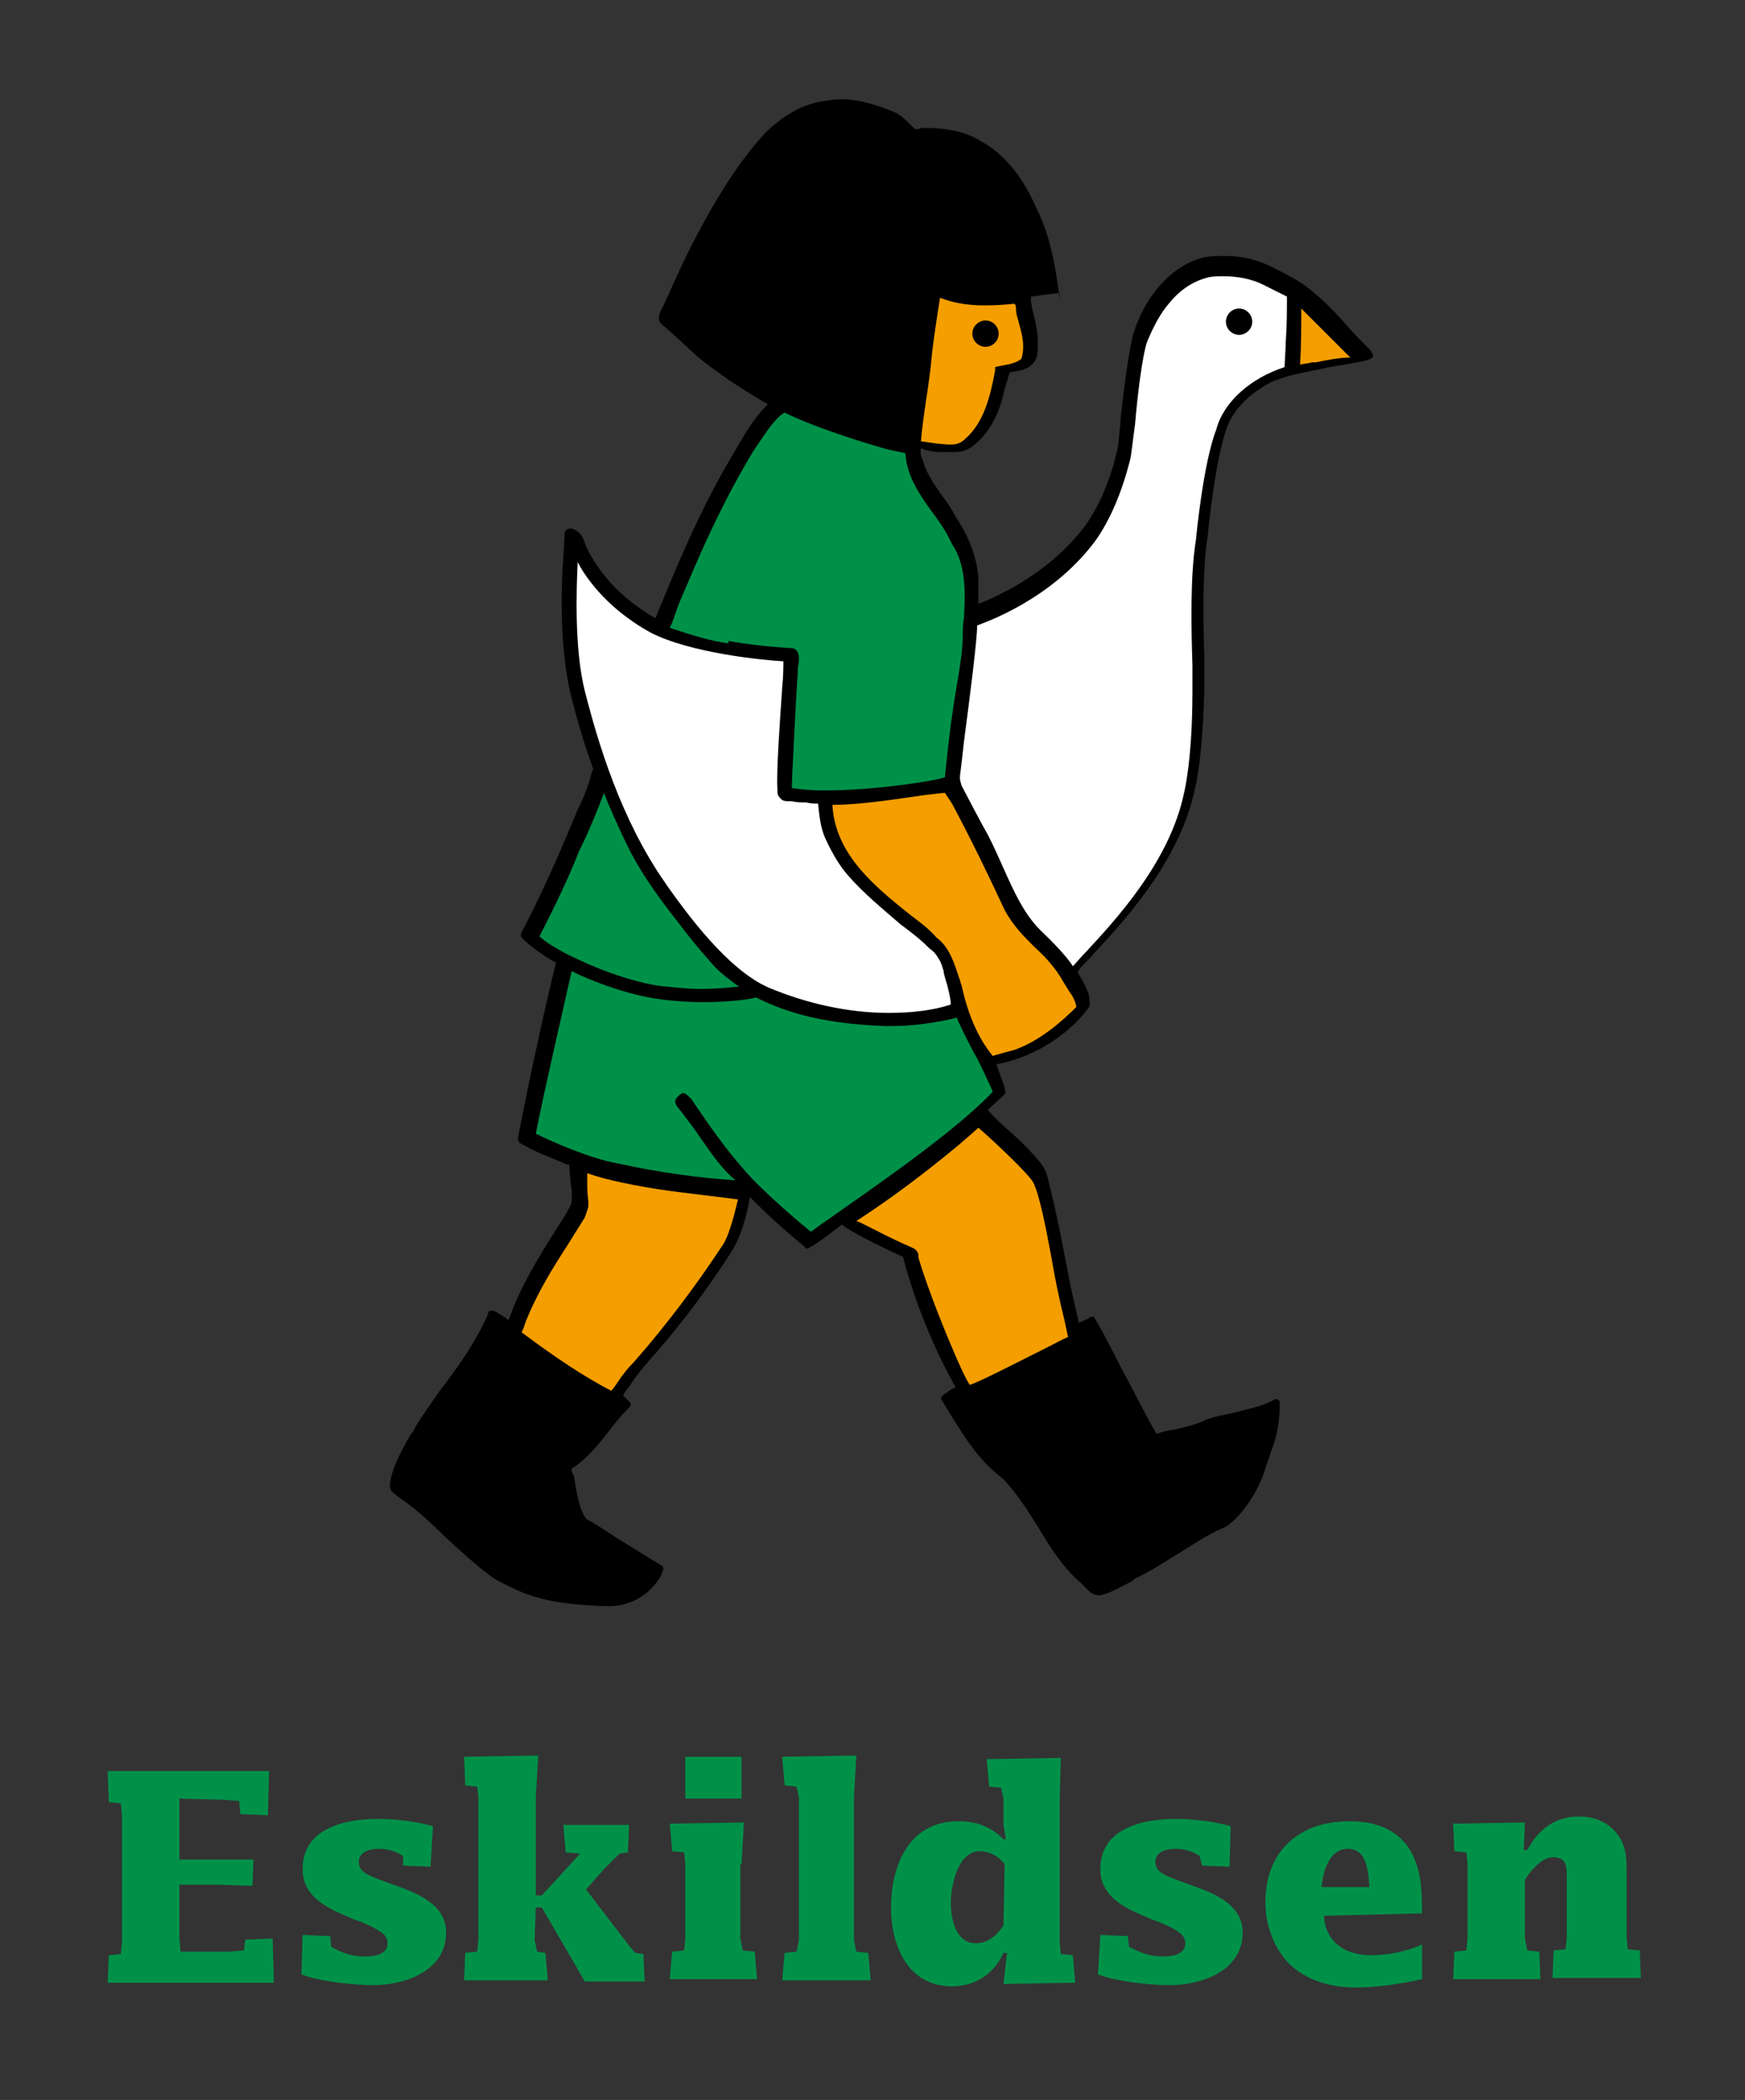 <?xml version="1.0" encoding="utf-8"?>
<!-- Generator: Adobe Illustrator 26.3.1, SVG Export Plug-In . SVG Version: 6.00 Build 0)  -->
<svg version="1.1" id="a" xmlns="http://www.w3.org/2000/svg" xmlns:xlink="http://www.w3.org/1999/xlink" x="0px" y="0px"
	 viewBox="0 0 145.9 175.6" style="enable-background:new 0 0 145.9 175.6;" xml:space="preserve">
<rect x="0" y="0" width="145.9" height="175.6" fill="#333333" stroke="none"/>
<style type="text/css">
	.st0{fill:#009149;}
	.st1{fill:#FFFFFF;}
	.st2{fill:#F49E00;}
</style>
<g id="b">
	<path class="st0" d="M15,150.4v5.1h6.2l-0.1,2.2l-2.9-0.1H15v4.6l0.1,1h4l1.3-0.1l0.1-0.9l2.3-0.1l0.1,3.7H9l0.1-2.3l1-0.1l0.1-1
		v-10.6l-0.1-1l-1-0.1L9,148.1h13.5l-0.1,3.7l-2.3-0.1l-0.1-1.1l-1.3-0.1L15,150.4L15,150.4z M33.7,156l2.3,0.1l0.2-3.4
		c-1.5-0.4-3.1-0.6-4.6-0.6c-2.8,0-6.3,0.8-6.3,4.2c0,2.5,2.4,3.4,4.3,4.2c0.6,0.2,1.8,0.7,2.3,1.1c0.3,0.2,0.5,0.5,0.5,0.9
		c0,1-1.2,1.1-1.9,1.1c-1.1,0-1.9-0.3-2.8-0.8l-0.1-0.9l-2.3-0.1l-0.1,3.3c1.5,0.6,4.4,0.9,6,0.9c2.7,0,6.1-1.2,6.1-4.4
		c0-2.5-2.7-3.4-4.7-4.1c-0.5-0.2-1.7-0.6-2.1-0.9c-0.3-0.2-0.5-0.5-0.5-0.9c0-0.9,1-1.1,1.7-1.1c0.7,0,1.4,0.2,2,0.6L33.7,156
		L33.7,156z M44.8,159.5h0.5l3.6,6.2h5l-0.1-2.3l-0.7-0.1l-0.5-0.6L49,158l1.5-1.7l1.3-1.3l0.7-0.1l0.1-2.3h-5.5l0.2,2.3l1.2,0.1
		l-3.2,3.5h-0.5v-8.2l0.2-3.5l-6.2,0.1l0.1,2.4l1,0.1l0.1,0.9v11.9l-0.1,1l-1,0.1l-0.1,2.3h7l-0.2-2.3l-0.7-0.1l-0.2-1L44.8,159.5
		L44.8,159.5z M62,155.9l0.2-3.5l-6.2,0.1l0.2,2.3l1,0.1l0.1,0.9v6.3l-0.1,1l-1,0.1l-0.2,2.3h7.3l-0.2-2.3l-1-0.1l-0.2-1v-6.2H62z
		 M57.3,150.4H62v-3.5h-4.7V150.4z M71.4,150.3l0.2-3.5l-6.2,0.1l0.2,2.4l1,0.1l0.2,0.9v11.9l-0.2,1l-1,0.1l-0.2,2.3h7.4l-0.2-2.3
		l-1-0.1l-0.2-1L71.4,150.3L71.4,150.3z M83.9,165.9l6-0.1l-0.2-2.3l-1-0.1l-0.1-1v-11.9l0.1-3.5l-6.2,0.1l0.2,2.3l1,0.1l0.2,0.9
		v2.2l0.2,1.2h-0.2c-1.1-1.1-2.3-1.5-3.8-1.5c-4.1,0-5.6,3.7-5.6,7.2c0,3.2,1.4,6.6,5.1,6.6c1.9,0,3.5-1,4.3-2.8h0.3L83.9,165.9
		L83.9,165.9z M83.9,161c-0.5,0.8-1.3,1.5-2.3,1.5c-1.7,0-2.1-2-2.1-3.4s0.6-4.3,2.4-4.3c0.8,0,1.6,0.4,2.1,1.1L83.9,161L83.9,161z
		 M100.5,156l2.3,0.1l0.1-3.4c-1.5-0.4-3.1-0.6-4.6-0.6c-2.8,0-6.3,0.8-6.3,4.2c0,2.5,2.4,3.4,4.3,4.2c0.6,0.2,1.8,0.7,2.3,1.1
		c0.3,0.2,0.5,0.5,0.5,0.9c0,1-1.2,1.1-1.9,1.1c-1.1,0-1.8-0.3-2.8-0.8l-0.1-0.9l-2.3-0.1l-0.2,3.3c1.5,0.6,4.4,0.9,6,0.9
		c2.7,0,6.1-1.2,6.1-4.4c0-2.5-2.7-3.4-4.7-4.1c-0.5-0.2-1.7-0.6-2.1-0.9c-0.3-0.2-0.5-0.5-0.5-0.9c0-0.9,1-1.1,1.7-1.1
		s1.4,0.2,2,0.6L100.5,156L100.5,156z M118.9,160c0-2.1-0.1-4-1.2-5.6c-1.2-1.6-2.9-2.1-4.9-2.1c-4.2,0-7,2.5-7,6.8
		c0,2,0.8,4.1,2.3,5.4c1.4,1.2,3.4,1.7,5.2,1.7s3.8-0.3,5.6-0.7v-2.9c-1.3,0.6-2.9,0.9-4.3,0.9c-2.1,0-3.8-1.1-3.9-3.3L118.9,160
		L118.9,160z M110.5,157.8c0.1-1.2,0.6-3.2,2.2-3.2s1.7,1.9,1.8,3.2H110.5z M127.5,152.4l-6,0.1l0.1,2.3l1,0.1l0.1,0.9v6.3l-0.1,1
		l-1,0.1l-0.1,2.3h7.3l-0.1-2.3l-1-0.1l-0.2-1v-4.9c0.5-0.8,1.4-1.9,2.4-1.9c0.3,0,0.7,0.1,0.9,0.4c0.2,0.3,0.2,0.8,0.2,1.2v5.1
		l-0.1,1l-1,0.1l-0.1,2.3h7.4l-0.1-2.3l-1-0.1l-0.1-1v-5.6c0-1.3-0.1-2.4-1.1-3.4c-0.8-0.8-1.8-1.1-2.9-1.1c-2,0-3.4,1.1-4.3,2.8
		h-0.3L127.5,152.4L127.5,152.4z"/>
	<path d="M70.4,8.3c-0.6,0-1.2,0.1-1.8,0.2c-1.7,0.3-3.3,1.3-4.7,2.7c-2,2.2-3.8,5-5.6,8.4c-0.7,1.3-1.3,2.6-1.9,3.9
		c-0.4,0.9-0.8,1.8-1.2,2.6c-0.2,0.5-0.1,0.8,0.1,1c1.1,0.9,2.1,1.9,3.1,2.8c1.9,1.5,3.7,2.7,5.8,3.9c-1.2,1.2-2,2.6-2.8,4
		c-0.1,0.2-0.2,0.3-0.3,0.5c-2.6,4.4-4.5,9-6.3,13.4c-2.6-1.5-4.6-3.5-5.8-6c0-0.1-0.1-0.2-0.1-0.3c-0.1-0.3-0.3-0.8-0.7-1
		c-0.1-0.1-0.3-0.2-0.5-0.2s-0.5,0.1-0.5,0.5c0,0.3-0.1,1.9-0.1,1.9c-0.2,2.6-0.3,7.6,0.6,11.4c0.6,2.4,1.2,4.4,1.9,6.3l-0.1,0.2
		c-0.3,1.2-0.6,2-1.2,3.2c-2.5,6.1-3.9,8.7-4.6,10.1c-0.2,0.3-0.2,0.5,0,0.7c0.8,0.8,2.5,1.9,2.8,2c-0.4,1.4-2.2,9.4-3.2,14.7
		c0,0,0,0.3,0.2,0.4c1.2,0.7,2.3,1.1,3.5,1.6c0.2,0.1,0.4,0.2,0.6,0.2c0,0.2,0.1,1.6,0.2,2.1c0,0.6,0.1,1-0.2,1.5
		c-0.3,0.6-0.7,1.2-1.1,1.8c-1.5,2.4-3,4.8-3.9,7.4l-0.1,0.2c-0.1-0.1-0.2-0.2-0.4-0.3c-0.3-0.2-0.7-0.5-1-0.5
		c-0.2,0-0.3,0.1-0.3,0.3c-1,2.3-2.5,4.4-4.1,6.5c-0.2,0.3-1.7,2.4-2,3c-0.1,0.2-0.2,0.4-0.4,0.6c-0.7,1.3-1.6,2.8-1.7,4.2
		c0,0.4,0.2,0.6,0.5,0.8l0.1,0.1c1.5,1,2.8,2.2,4,3.4c1.3,1.2,2.6,2.4,4.1,3.5c1.3,0.7,2.5,1.3,3.7,1.6c1.7,0.5,3.5,0.6,5.3,0.7h0.5
		c0.1,0,0.2,0,0.2,0c1.8,0,3.4-1,4.3-2.6v-0.1c0.1-0.2,0.3-0.5,0-0.7c-1.2-0.7-2.4-1.5-3.6-2.2c-0.9-0.6-1.8-1.2-2.7-1.7
		c-0.5-0.7-0.6-1.5-0.8-2.3c-0.1-0.4-0.1-0.8-0.2-1.2c0-0.1-0.1-0.2-0.1-0.3c-0.1-0.1-0.1-0.2-0.1-0.4c1.3-0.8,2.2-2,3.1-3.1
		c0.5-0.7,1.1-1.4,1.7-2c0.1-0.1,0.2-0.2,0.1-0.4c-0.3-0.3-0.4-0.4-0.6-0.6l0,0c0.1-0.2,0.2-0.4,0.4-0.6c0.4-0.6,0.9-1.3,1.4-1.9
		c2.8-3.1,5.2-6.3,7.3-9.6c1-1.6,1.4-3.9,1.5-4.5c1.4,1.4,2.8,2.7,4.4,4l0.2,0.2c0.1,0.1,0.1,0.1,0.2,0.1s0.1,0,0.2-0.1
		c0.7-0.3,2.4-1.7,2.7-1.9c0.2,0.2,1.4,1,5.1,2.7c0.1,0.4,1.4,5.6,4.4,10.9c-0.2,0.1-0.6,0.3-0.8,0.5c-0.2,0.1-0.3,0.2-0.4,0.3
		c0,0.1,0,0.1,0,0.2c0.2,0.3,0.4,0.7,0.6,1c1.3,2.1,2.5,4.1,4.5,5.6c1.2,1.2,2.1,2.7,3,4.1c1,1.7,2.1,3.4,3.6,4.7
		c0.1,0.1,0.2,0.2,0.4,0.4c0.3,0.3,0.6,0.6,1.1,0.6c0,0,0,0,0.1,0c0.9-0.2,1.7-0.7,2.5-1.1c0.2-0.1,0.3-0.2,0.4-0.3
		c1.3-0.6,2.5-1.4,3.8-2.2s2.5-1.6,3.5-2c0.9-0.3,2.8-2.4,3.6-5c0.1-0.4,0.3-0.8,0.4-1.2c0.4-1.1,0.8-2.2,0.8-4.3
		c0-0.2-0.2-0.3-0.3-0.3h-0.1c-1,0.6-2.2,0.8-3.3,1.1c-0.8,0.2-1.6,0.3-2.4,0.6c-0.8,0.4-1.7,0.6-2.5,0.8c-0.6,0.1-1.2,0.2-1.7,0.4
		c-0.9-1.5-1.9-3.6-2.9-5.4c-1-2-1.9-3.7-2.3-4.3c0-0.1-0.1-0.1-0.2-0.1s-0.2,0.1-0.4,0.2c-0.2,0.1-0.4,0.2-0.7,0.3l-0.7-3.1
		c-0.5-2.6-1.1-5.9-1.9-9c-0.2-0.9-0.6-1.3-1.7-2.5c-0.4-0.4-1-1-1.6-1.5c-0.8-0.7-1.6-1.5-1.7-1.7c0.2-0.2,1-0.9,1.4-1.3
		c0.2-0.2-0.1-0.8-0.4-1.7c-0.1-0.3-0.2-0.5-0.3-0.8c0.6-0.1,4.8-0.9,7.7-4.7c0,0,0.2-0.2,0.1-0.6c0-0.5-0.2-1.1-1-2.4l0.2-0.3
		c0.2-0.3,0.7-0.7,1.1-1.2c2.5-2.7,7.2-7.7,8.5-13.8c0.1-0.3,0.7-3,0.8-8.8c0-0.5,0-1.3,0-2.2c-0.1-2.8-0.2-7.4,0.3-10.3v-0.1
		c0-0.1,0.6-6.2,1.6-8.9c0.6-1.6,2.1-3,4-3.9h0.1c1.2-0.5,2.6-0.7,4-1c0.3-0.1,0.6-0.1,1-0.2c1.3-0.2,2.5-0.4,2.9-0.6
		c0.1-0.1,0.2-0.1,0.2-0.2c0-0.2-0.2-0.5-0.3-0.6c-0.7-0.7-1.3-1.3-1.9-2c-0.9-1-1.8-2-3.2-3.1c-0.6-0.5-1.7-1.1-3.1-1.8
		c-1.2-0.6-2.5-0.9-3.9-0.9c-0.5,0-1.1,0-1.6,0.1h-0.1c-3.1,0.8-5.1,3.7-5.9,6.3c-0.4,1.3-0.8,4.5-1.1,7.1l0,0v0.2
		c-0.1,1.1-0.2,2.3-0.3,2.6c-0.6,2.6-1.6,4.8-2.7,6.3c-3,4-7.4,5.9-8.9,6.5v-2.3c-0.2-2.1-1.1-3.8-1.9-5c-0.3-0.6-0.7-1.2-1.1-1.7
		c-0.6-0.9-1.3-1.8-1.6-2.9c-0.1-0.2-0.3-0.7-0.2-1.1c0.1,0,0.2,0,0.3,0.1c0.4,0.1,0.8,0.2,1.3,0.2h0.1c0.3,0,0.6,0,0.9,0
		c0.5,0,1,0,1.6-0.4c1.7-1.2,2.5-3.3,2.8-4.9c0.1-0.2,0.1-0.4,0.2-0.6c0.1-0.3,0.1-0.6,0.3-0.8h0.1c0.8-0.1,1.8-0.3,2.1-1.3
		c0.2-1.3,0-2.4-0.3-3.6c-0.1-0.4-0.2-0.8-0.2-1.2v-0.2l2.3-0.3h0.1V25c-0.3-2.3-0.7-5.2-2-7.7c-0.6-1.4-2-4.1-4.6-5.5
		c-1.1-0.7-2.6-1.1-4.6-1.1h-0.1c-0.2,0-0.4,0-0.5,0.1c-0.1,0-0.2,0-0.2,0c-0.1,0-0.2-0.1-0.4-0.3c-0.5-0.5-1-1-1.6-1.2
		C73.1,8.7,71.7,8.3,70.4,8.3L70.4,8.3L70.4,8.3z"/>
	<path d="M75.7,11.8c0.6,0,0.9-0.1,1.6-0.1c2,0,3.7,0.8,5.2,1.9c1.7,1.4,2.8,4,3.7,6.1c0.5,1.4,0.7,2.9,1,4.4
		c-2.2,0.2-4.2,0.7-6.4,0.3c-1.1-0.1-2.2-0.3-3.3-0.5c-0.3,2.2-0.6,4.5-0.8,6.8c-0.3,2-0.5,4-0.8,6.1c-2.2-0.4-4.1-1.3-6.2-1.9
		c-3.7-1.2-7.2-3.3-10.3-5.7l-2.8-2.5c0.2-1.3,1.7-4.1,2.8-6.2c1.7-3.2,3.4-6.1,5.8-8.8c1.1-0.9,2.3-1.8,3.8-2
		C71.2,9.1,74.2,9.8,75.7,11.8L75.7,11.8z"/>
	<path class="st1" d="M107.4,30.7c0-0.2,0.1-1.6,0.1-2.1c0.1-1.4,0.1-2.5,0.1-3.8l-2-1c-1-0.5-2.2-0.7-3.3-0.7c-0.4,0-0.9,0-1.3,0.1
		c-1.2,0.3-2.3,1-3.2,2.1c-0.8,0.9-1.4,2.1-1.9,3.3c-0.4,1.2-0.8,4.5-1,6.9c-0.2,1.4-0.3,2.5-0.4,2.9c-0.7,2.8-1.7,5.1-2.9,6.8
		c-3.7,5-9.4,6.9-9.9,7.1c0,1.2-0.6,5.9-1.1,9.7c-0.1,0.9-0.2,1.8-0.3,2.6c-0.1,0.6,0,0.7,0.1,1.1c0,0,1.2,2.3,1.8,3.4
		c0.7,1.2,1.2,2.4,1.7,3.5c0.9,2,1.7,3.8,3.1,5.2c1.9,1.8,2.6,2.8,2.7,3c0.3-0.3,0.6-0.7,1.1-1.2c2.4-2.6,7-7.5,8.2-13.3
		c0,0,0.7-2.7,0.7-8.5c0-0.5,0-1.2,0-2.2c-0.1-3-0.2-7.5,0.3-10.5c0-0.1,0.6-6.4,1.7-9.2C102.3,33.6,104.6,31.6,107.4,30.7
		L107.4,30.7z"/>
	<path class="st2" d="M84.8,25.4c0.2,0.1,0.1,0.4,0.2,0.9c0.3,1.2,0.8,2.4,0.4,3.7c-0.6,0.5-1.5,0.5-2.2,0.7l0,0.3
		c-0.4,2.1-0.9,4.3-2.5,5.7c-0.6,0.6-1.2,0.5-2.3,0.4L77,36.9c0.2-2.4,0.7-4.7,0.9-7.1c0.2-1.9,0.7-4.9,0.7-4.9
		C80.6,25.7,82.8,25.6,84.8,25.4"/>
	<path class="st2" d="M108.7,30.5L108.7,30.5c0.3-0.1,0.7-0.1,1-0.2h0.2h0.1c1-0.2,2-0.4,2.9-0.4l0,0c-0.5-0.5-1.1-1.1-1.6-1.6
		l-0.1-0.1c-0.7-0.7-1.5-1.5-2.4-2.4l0,0C108.8,27.3,108.8,28.9,108.7,30.5L108.7,30.5L108.7,30.5z"/>
	<path class="st0" d="M60.9,53.6c1.7,0.3,3.5,0.5,5.3,0.6c0.2,0,0.3,0.1,0.4,0.2c0.3,0.3,0.2,1,0.1,1.5c0,0.1,0,0.2,0,0.3
		c-0.2,3.1-0.5,9.1-0.5,9.7c0.7,0.1,1.6,0.2,2.7,0.2c4.2,0,9.3-0.8,10.1-1.1c0.2-1.9,0.4-3.9,0.7-5.8l0.1-0.7
		c0.1-0.6,0.2-1.2,0.3-1.8c0.2-1.2,0.4-2.4,0.4-3.7c0-0.4,0-0.9,0.1-1.3c0.1-2.2,0.2-4.4-1-6.2c-0.4-0.9-1-1.8-1.6-2.6
		c-1.1-1.5-2.2-3.1-2.3-5l-1.4-0.3c-0.8-0.2-5.9-1.7-8.7-3.1c-0.9,0.5-1.9,2.2-2.6,3.2c-2.3,3.8-4.1,7.7-5.6,11.3
		c-0.4,0.9-0.7,1.6-1,2.5c-0.1,0.3-0.2,0.6-0.4,1c1.8,0.6,3.4,1.1,4.9,1.3V53.6L60.9,53.6z"/>
	<path class="st1" d="M79.3,82.8c-0.1-0.5-0.3-1-0.4-1.5v-0.1c-0.1-0.3-0.2-0.7-0.4-1c-0.3-0.5-0.4-0.6-0.8-0.9l-0.1-0.1
		c-0.7-0.7-1.5-1.3-2.3-1.9c-1.5-1.3-3.1-2.6-4.4-4.1c-0.7-0.8-1.3-1.8-1.9-3.1c-0.4-0.9-0.5-1.9-0.6-2.9c-0.3,0-0.6,0-1-0.1
		c-0.4,0-0.8,0-1.2-0.1c-0.1,0-0.1,0-0.2,0c-0.3,0-0.6,0-0.8-0.3C65,66.5,65,66.3,65,66.1V66c-0.1-1.4,0.2-5.6,0.4-8.5
		c0.1-1,0.1-1.8,0.1-2.2c-1.8-0.1-7.8-0.7-11.1-2.4c-4-2.2-5.7-5.1-6.1-5.9c-0.1,2.2-0.3,7.2,0.6,10.8c1.1,4.3,3,10.7,6.7,16
		l0.2,0.3c1.5,2.1,5,7,8.5,8.5c3.1,1.3,6.6,2.1,10,2.1c1.9,0,3.7-0.2,5.2-0.7C79.5,83.7,79.4,83.2,79.3,82.8L79.3,82.8z"/>
	<path class="st0" d="M61.5,82.3c-0.9-0.7-1.5-1.1-2.3-2.1c-0.9-1-1.7-2-2.6-3.2c-1.9-2.4-3.3-4.5-4.2-6.4c-0.6-1.2-1.7-3.7-1.9-4.3
		c-0.4,1.1-1.3,3.3-1.9,4.5l-0.2,0.4c-1.1,2.9-3.1,6.7-3.3,7.1c1,0.9,2.8,1.8,5,2.7c2,0.8,4.2,1.4,5.6,1.5c1,0.1,2,0.2,2.9,0.2
		c1.1,0,2.2-0.1,3.2-0.2L61.5,82.3L61.5,82.3z"/>
	<path class="st2" d="M90,84.2c-0.1-0.5-0.3-0.9-0.6-1.3c-0.2-0.3-0.3-0.5-0.5-0.8c-0.6-1.1-1.5-2.1-2.4-2.9
		c-0.9-0.9-1.8-1.8-2.5-3.1c-1.3-2.8-2.7-5.7-4.4-8.9L79,66.3c-0.2,0-0.9,0.1-1.8,0.2c-2.1,0.3-5.3,0.8-7.4,0.8c-0.1,0-0.1,0-0.2,0
		c0.2,4.1,3.5,6.8,6.5,9.2c0.8,0.6,1.6,1.2,2.2,1.9c1.1,0.8,1.5,2.2,1.9,3.4c0.1,0.2,0.1,0.4,0.2,0.6c0.5,2.3,1.3,4.3,2.6,5.9
		c0.3-0.1,1.4-0.4,1.8-0.5C86.5,87.2,88.2,86,90,84.2L90,84.2z"/>
	<path class="st0" d="M58.6,95.2c-0.6-0.9-1.3-1.8-2-2.7c-0.3-0.4-0.1-0.7,0.3-1c0.1,0,0.1-0.1,0.2-0.1c0.2,0,0.4,0.2,0.7,0.5
		l0.2,0.3c1.3,1.9,2.6,3.8,4.2,5.6c1.5,1.8,5.2,4.9,5.6,5.2c0.3-0.2,0.8-0.6,1.4-1c3.4-2.4,10.6-7.3,13.8-10.7
		c-0.1-0.3-0.9-2-1.3-2.8c-0.1-0.1-1.4-2.6-1.7-3.4c-0.4,0.1-2.8,0.7-5.4,0.7c-0.2,0-0.4,0-0.6,0c-5.8-0.2-8.8-1.4-10.8-2.4
		c-0.2,0.1-1.9,0.4-4.4,0.4c-1.3,0-2.7-0.1-4-0.3c-3.2-0.5-6.5-2-7-2.3c-0.2,0.9-2.5,10.9-3,13.6c1.4,0.7,4.6,2.1,6.9,2.5
		c3.7,0.8,6.8,1.2,9.8,1.4C60.4,97.8,59.5,96.5,58.6,95.2L58.6,95.2z"/>
	<path class="st2" d="M76.2,104.3c0.5,0.2,0.6,0.5,0.6,0.8v0.1c1.1,3.7,3.9,10.3,4.3,10.6c0.7-0.2,3.8-1.8,6.6-3.2
		c0.6-0.3,1.1-0.6,1.6-0.8l-0.3-1.4c-0.4-1.6-0.8-3.5-1.1-5.3c-0.5-2.7-1-5.2-1.5-6.2c-0.4-0.8-4.1-4.2-4.6-4.6
		c-1.6,1.5-6,5.1-10.2,7.8C72,102.2,74.3,103.5,76.2,104.3L76.2,104.3z"/>
	<path class="st2" d="M49.1,98.1c0,0.2,0,0.7,0,1.2s0.1,1.1,0.1,1.4s-0.1,0.5-0.2,0.8c0,0.1-0.1,0.2-0.1,0.3c-0.5,0.8-1,1.6-1.5,2.4
		c-1.3,2-2.5,4-3.4,6.2c-0.1,0.3-0.3,0.9-0.4,1c2.8,2.1,5.2,3.7,7.5,4.9c0.2-0.2,0.4-0.5,0.6-0.8c0.4-0.6,0.8-1.1,1.3-1.6
		c2.9-3.3,5.4-6.7,7.5-9.9c0.6-1,1.1-3.3,1.2-3.7c-0.6-0.1-5-0.6-6.3-0.8C53.4,99.2,50.7,98.7,49.1,98.1L49.1,98.1z"/>
	<path d="M50.3,117l1.1,0.6c-1.1,1.2-1.8,2.8-3.3,3.8l-1,0.8c-0.2,0.2-0.2,0.3-0.4,0.4c0,0.3,0,0.2,0,0.5c0.7,1.4,0.4,3.5,1.8,4.7
		c1.9,1.2,4,2.6,6,3.8c-0.8,0.9-1.6,1.6-2.9,1.8c-1.3,0.2-2.8,0-4.1-0.1c-2-0.4-3.8-1.2-5.5-2.2c-2.6-1.9-4.7-4.2-7-6.2l-1.1-0.7
		c0.5-1.5,1.1-3,2-4.4c1.8-3,4.5-5.3,5.6-8.8C44.4,113.4,47.2,115.2,50.3,117"/>
	<path d="M91,112.1c1.7,3.2,3.3,6.5,5.1,9.6c0.2,0.2,0.3,0,0.5,0c1.2-0.5,2.6-0.4,3.8-0.9c1.7-0.8,3.7-0.9,5.5-1.6
		c-0.5,1.9-1.1,3.9-2,5.7c-0.6,1.1-1.5,2.1-2.7,2.6c-1.5,0.5-2.7,1.6-4.2,2.4l-5,2.8c-0.9-0.7-1.8-1.6-2.5-2.6
		c-1.5-2.2-2.7-4.7-4.6-6.6c-0.9-0.9-2.1-1.8-2.8-2.9c-0.7-0.9-1.1-2-1.8-3c0.8-0.6,1.8-1,2.7-1.4C85.7,114.8,88.3,113.6,91,112.1
		L91,112.1L91,112.1z"/>
	<path d="M82.4,29c-0.6,0-1.1-0.5-1.1-1.1s0.5-1.1,1.1-1.1s1.1,0.5,1.1,1.1S83,29,82.4,29z"/>
	<path d="M103.6,28c-0.6,0-1.1-0.5-1.1-1.1s0.5-1.1,1.1-1.1s1.1,0.5,1.1,1.1S104.2,28,103.6,28z"/>
</g>
</svg>
